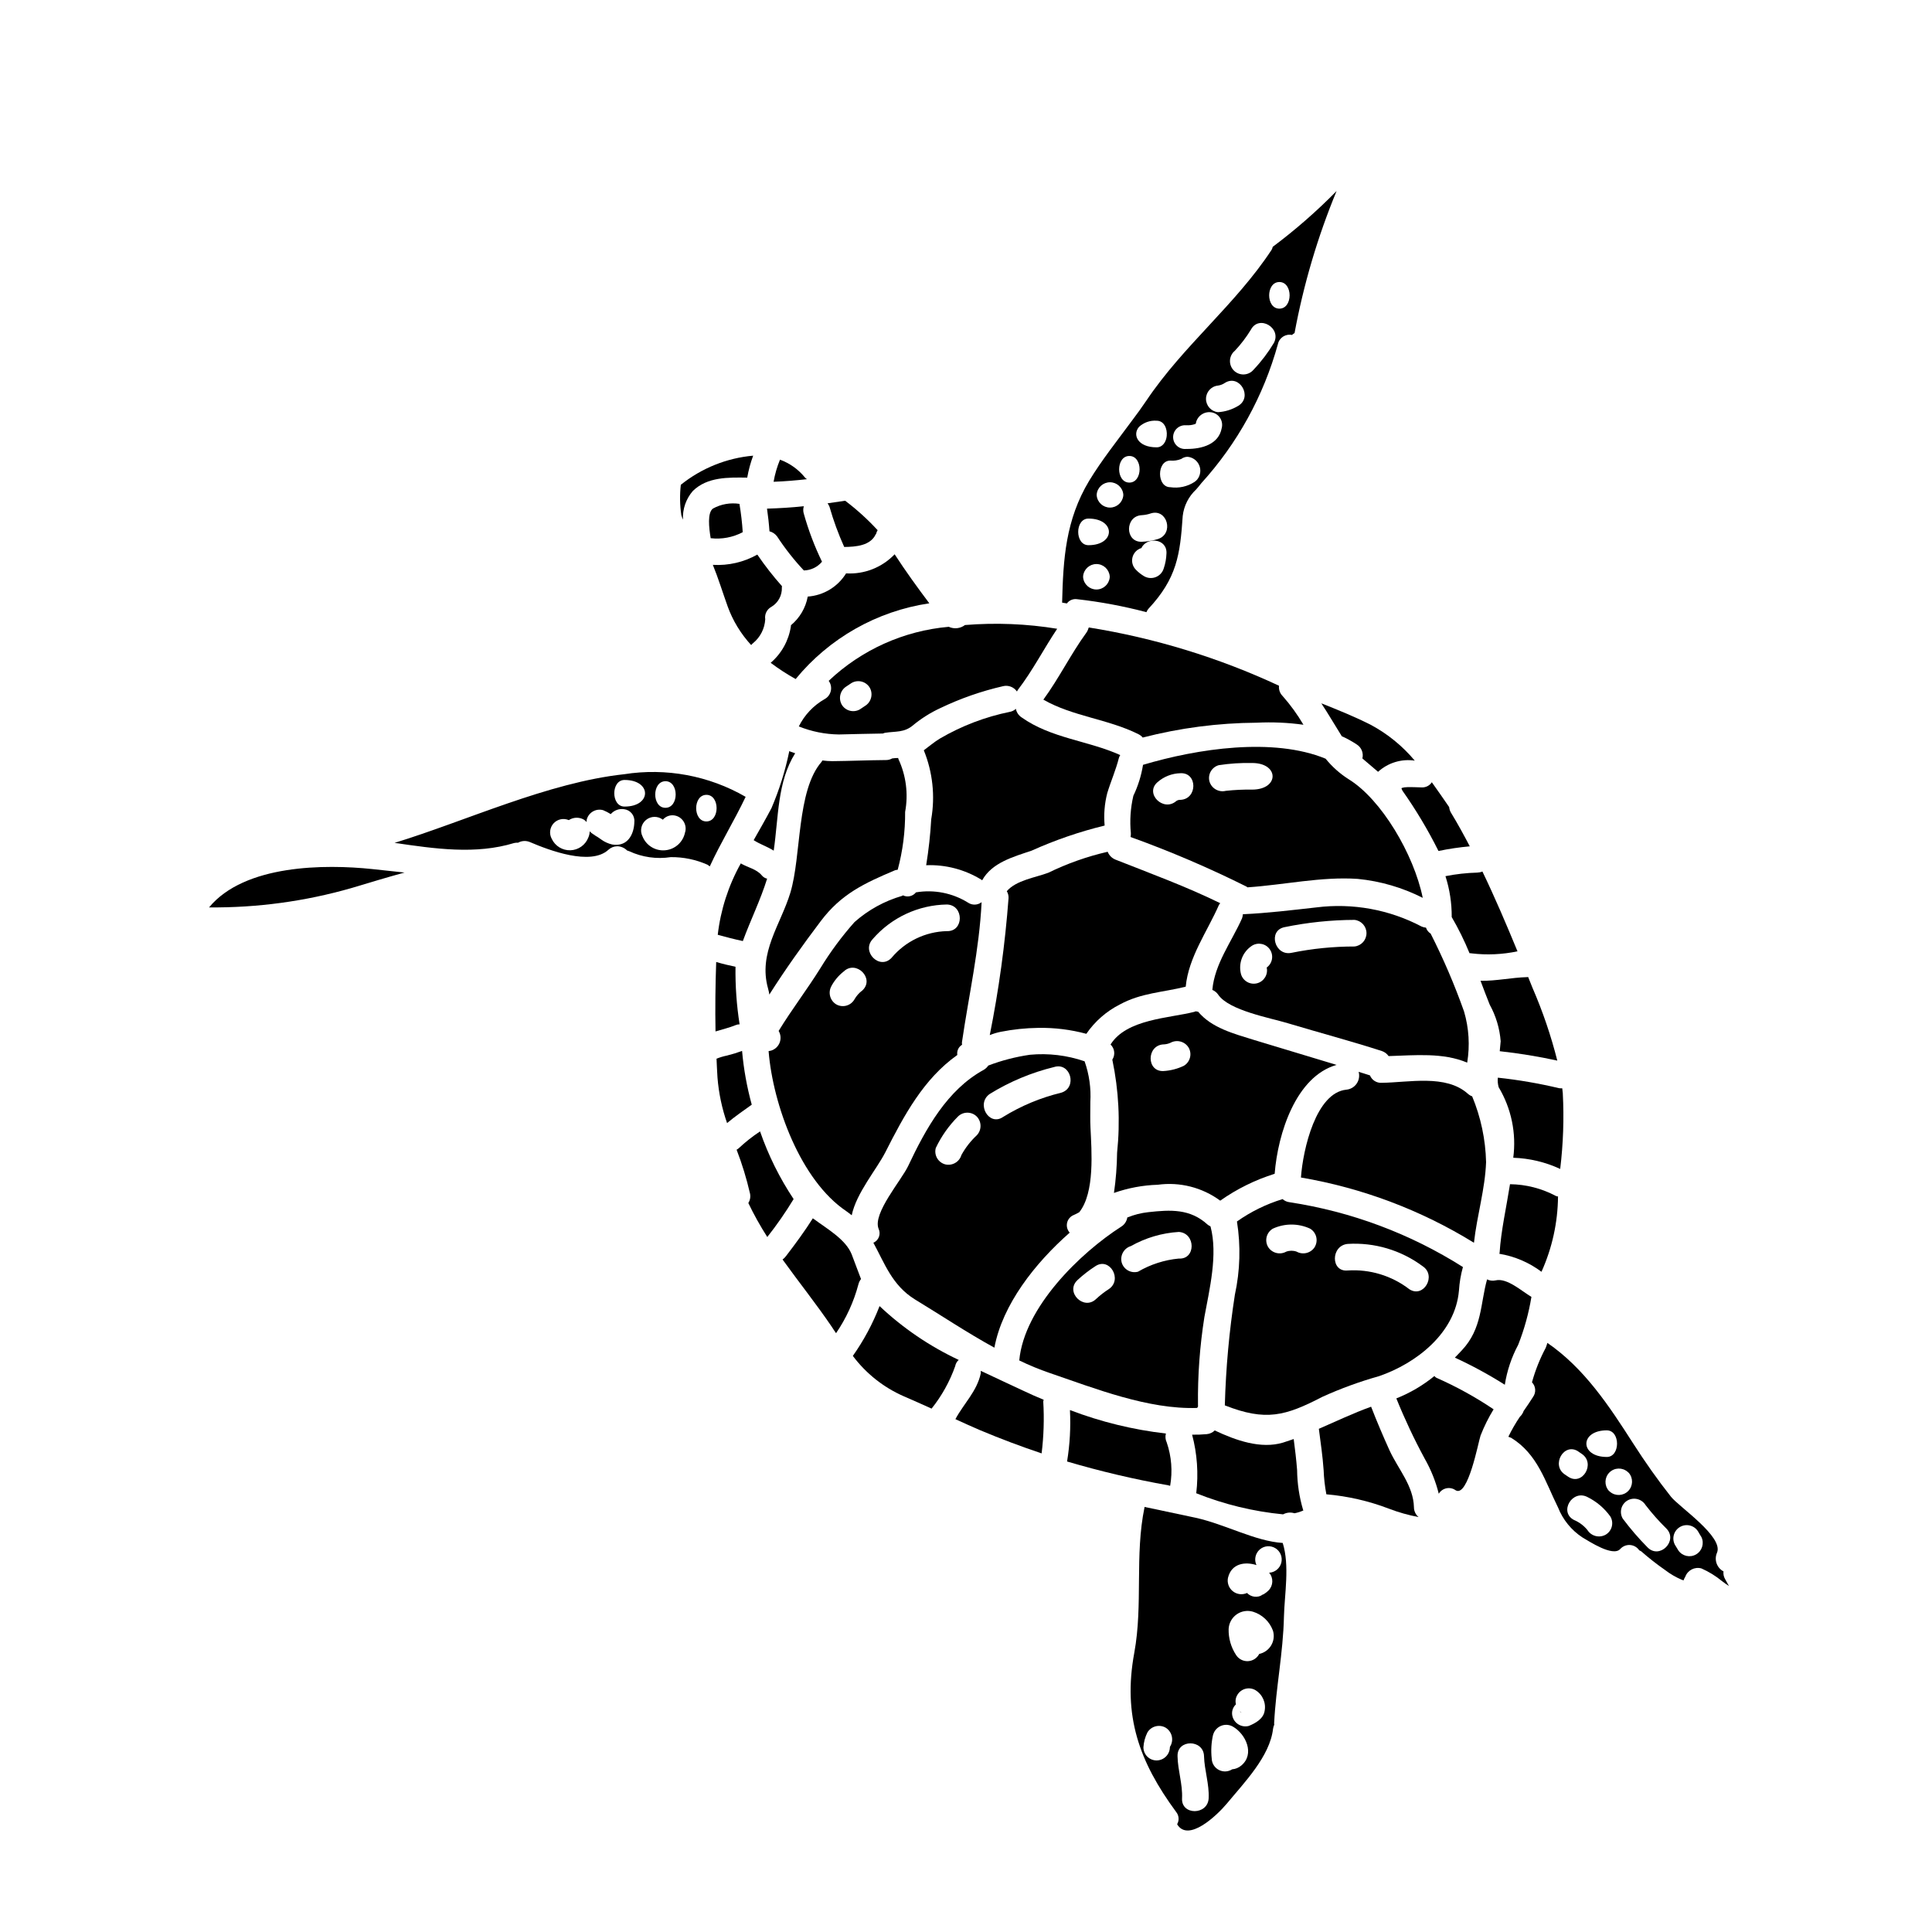 <?xml version="1.0" encoding="UTF-8"?>
<!-- Uploaded to: ICON Repo, www.svgrepo.com, Generator: ICON Repo Mixer Tools -->
<svg fill="#000000" width="800px" height="800px" version="1.1" viewBox="144 144 512 512" xmlns="http://www.w3.org/2000/svg">
 <g>
  <path d="m353.59 309.71c0 0.105 0.039 0.18 0 0.289v-0.004c-0.57 3.758-2.469 7.184-5.352 9.656 2.106 1.586 4.316 3.023 6.617 4.301 8.91-10.852 21.535-18.004 35.426-20.07-3.184-4.231-6.297-8.535-9.188-12.988v-0.004c-3.34 3.5-8.047 5.348-12.871 5.062-2.199 3.566-5.981 5.852-10.16 6.148-0.547 2.984-2.133 5.68-4.473 7.609z"/>
  <path d="m425.47 303.7 1.262 0.215v0.004c0.625-0.852 1.672-1.285 2.715-1.125 6.195 0.699 12.336 1.848 18.367 3.438 0.117-0.316 0.289-0.605 0.504-0.867 7.559-8.102 8.422-14.32 9.113-24.625v0.004c0.305-2.688 1.562-5.176 3.543-7.016 0.469-0.539 0.941-1.082 1.375-1.66h-0.004c9.57-10.527 16.527-23.16 20.312-36.875 0.359-1.695 2.023-2.781 3.723-2.426 0.215-0.188 0.445-0.355 0.688-0.504 2.391-12.898 6.121-25.512 11.137-37.637-5.258 5.352-10.918 10.297-16.926 14.789-0.055 0.273-0.152 0.539-0.289 0.785-9.582 14.562-23.391 25.379-33.152 39.91-1.266 1.883-2.606 3.723-3.981 5.535-3.828 5.203-7.871 10.266-11.207 15.742-6.277 10.441-6.894 20.762-7.18 32.312zm6.981-22.27c7.231 0 7.231 7.051 0 7.051-3.621 0-3.621-7.051-0.004-7.051zm5.641 15.582h-0.004c-0.172 1.82-1.699 3.211-3.523 3.211-1.828 0-3.356-1.391-3.527-3.211v-0.328 0.004c0.172-1.82 1.699-3.211 3.527-3.211 1.824 0 3.352 1.391 3.523 3.211zm14.316-2.387-0.004 0.004c-0.309 1.043-1.074 1.887-2.082 2.293-1.004 0.41-2.144 0.336-3.09-0.199-0.812-0.477-1.555-1.059-2.207-1.738-0.859-0.859-1.203-2.106-0.906-3.281 0.297-1.18 1.191-2.113 2.356-2.465 1.445-3.039 6.867-2.566 6.652 1.445h-0.004c-0.043 1.344-0.285 2.672-0.719 3.945zm-1.555-7.773-0.004 0.004c-1.375 0.418-2.797 0.66-4.231 0.719-4.555 0.18-4.555-6.867 0-7.051 0.805-0.047 1.598-0.203 2.359-0.469 4.367-1.371 6.207 5.426 1.871 6.801zm32.195-68.113c3.617 0 3.617 7.055 0 7.055-3.617-0.004-3.602-7.055 0-7.055zm-11.809 18.223h0.004c1.609-1.715 3.043-3.594 4.266-5.606 2.133-4.016 8.207-0.469 6.074 3.543-1.523 2.539-3.316 4.902-5.356 7.051-0.633 0.77-1.566 1.234-2.562 1.281-0.996 0.047-1.969-0.328-2.676-1.031-0.703-0.707-1.078-1.68-1.031-2.676s0.512-1.926 1.285-2.562zm-4.449 9.219h0.004c0.66-0.094 1.293-0.344 1.84-0.727 3.867-2.387 7.41 3.727 3.543 6.078-1.629 0.996-3.481 1.578-5.387 1.699-1.812-0.184-3.188-1.707-3.188-3.527 0-1.82 1.375-3.344 3.188-3.523zm-8.422 10.512h0.004c0.809 0.055 1.621-0.059 2.383-0.328 0.027-0.012 0.051-0.027 0.07-0.051 0.035-0.07 0.074-0.133 0.109-0.133h0.004c0.031-0.098 0.043-0.199 0.035-0.301 0.523-1.875 2.434-3.004 4.328-2.559 0.883 0.211 1.641 0.773 2.102 1.551 0.465 0.781 0.594 1.715 0.359 2.59-0.789 4.328-5.312 5.512-9.148 5.512l-0.242-0.004c-0.891 0.098-1.777-0.191-2.441-0.789-0.664-0.598-1.043-1.449-1.043-2.34 0-0.895 0.379-1.746 1.043-2.344 0.664-0.594 1.551-0.883 2.441-0.789zm-1.34 8.938 0.004 0.004c0.48-0.363 1.062-0.566 1.66-0.582 1.371 0.113 2.57 0.977 3.109 2.246 0.539 1.266 0.332 2.727-0.539 3.793-0.203 0.23-0.434 0.438-0.688 0.613-1.898 1.246-4.191 1.746-6.438 1.41-3.617 0-3.617-7.051 0-7.051 0.988 0.09 1.98-0.059 2.894-0.43zm-11.168-8.512c1.262-1.164 2.949-1.75 4.66-1.625 1.992 0 2.859 2.098 2.676 4.016-0.145 1.555-1.047 3.035-2.676 3.035-4.984 0.016-6.504-3.312-4.66-5.426zm-2.566 7.719c3.617 0 3.617 7.051 0 7.051-3.617 0-3.617-7.051 0-7.051zm-8.656 10.16c0.18-1.812 1.703-3.191 3.523-3.191 1.82 0 3.344 1.379 3.523 3.191v0.328-0.004c-0.18 1.812-1.703 3.191-3.523 3.191-1.82 0-3.344-1.379-3.523-3.191z"/>
  <path d="m376.08 285.59c0.027-0.055 0.066-0.102 0.109-0.145 0.078-0.332 0.211-0.648 0.391-0.938-2.629-2.856-5.508-5.469-8.602-7.809-1.574 0.25-3.109 0.469-4.664 0.684 0.211 0.277 0.379 0.582 0.508 0.906 1.039 3.644 2.344 7.207 3.902 10.664 3.078-0.035 6.945-0.324 8.355-3.363z"/>
  <path d="m309.38 349.18c-20.211 2.207-41.832 12.367-60.812 18.188 10.738 1.574 21.512 3.148 31.703 0.035l0.004 0.004c0.332-0.082 0.676-0.105 1.016-0.078 0.988-0.555 2.18-0.605 3.215-0.141 4.992 2.133 16.016 6.324 20.715 2.023 0.641-0.598 1.484-0.934 2.363-0.941 0.98 0.016 1.918 0.422 2.606 1.121 0.188 0.043 0.367 0.105 0.543 0.184 3.438 1.602 7.273 2.148 11.02 1.574 3.363-0.039 6.691 0.652 9.762 2.023 0.203 0.133 0.395 0.277 0.578 0.438 2.894-6.297 6.547-12.203 9.508-18.441h0.004c-9.738-5.629-21.113-7.742-32.223-5.988zm-1.848 18.691h0.004c-0.438 0.031-0.871 0.004-1.301-0.07-1.055-0.242-2.055-0.695-2.93-1.336-0.363-0.25-0.688-0.508-1.051-0.723-0.215-0.141-1.305-0.648-0.289-0.25l0.004-0.004c-0.641-0.281-1.215-0.68-1.699-1.18 0 0.57-0.125 1.137-0.363 1.66-0.762 1.969-2.629 3.293-4.738 3.363-2.109 0.07-4.059-1.125-4.953-3.039-0.73-1.328-0.531-2.973 0.488-4.094 1.023-1.117 2.644-1.461 4.035-0.855 1.168-0.777 2.668-0.848 3.902-0.184 0.309 0.172 0.578 0.406 0.789 0.688 0.008-0.23 0.031-0.461 0.07-0.688 0.246-0.898 0.84-1.668 1.652-2.129 0.812-0.461 1.777-0.582 2.676-0.328 0.707 0.289 1.383 0.641 2.027 1.047 0.879-1.016 2.219-1.508 3.543-1.301 1.652 0.199 2.852 1.668 2.711 3.328-0.059 3.098-1.535 5.988-4.574 6.094zm1.969-10.125-0.031 0.004c-3.578-0.035-3.578-7.051 0.035-7.051 7.246 0 7.246 7.051 0.016 7.051zm21.695-3.109c3.613 0 3.613 7.051 0 7.051-3.613 0-3.598-7.047 0.02-7.047zm-5.641 9.871 0.004 0.004c-0.473 2.582-2.594 4.547-5.207 4.812-2.613 0.27-5.09-1.223-6.074-3.656-0.754-1.492-0.371-3.305 0.918-4.371 1.289-1.062 3.141-1.094 4.465-0.074 0.848-0.984 2.184-1.391 3.438-1.047 1.879 0.516 2.984 2.453 2.481 4.336zm-5.207-13.484c3.617 0 3.617 7.051 0 7.051-3.617 0-3.598-7.047 0.02-7.047z"/>
  <path d="m546.15 396.11c-2.965-7.195-5.969-14.246-9.293-21.148-0.441 0.176-0.906 0.273-1.375 0.289-2.828 0.074-5.648 0.391-8.422 0.941 1.125 3.5 1.684 7.164 1.66 10.844 1.797 3.078 3.375 6.281 4.723 9.582 0.18 0.035 0.363-0.039 0.543 0.035 4.055 0.484 8.164 0.301 12.164-0.543z"/>
  <path d="m528.04 357.88c-1.52-2.203-3.039-4.414-4.594-6.582h0.004c-0.574 0.883-1.562 1.402-2.613 1.375-1.34-0.035-2.578-0.105-3.879-0.07-0.5-0.004-0.996 0.07-1.473 0.215-0.207 0.215 0.125 0.395 0.125 0.609v0.039c3.606 5.098 6.812 10.465 9.602 16.055 2.738-0.574 5.508-0.984 8.297-1.234-1.555-2.965-3.18-5.965-4.992-8.93-0.266-0.449-0.426-0.953-0.477-1.477z"/>
  <path d="m532.99 433.85c-5.816-5.207-15.688-2.969-22.828-2.894v0.004c-1.352 0.078-2.606-0.715-3.109-1.969-0.977-0.328-1.969-0.617-3-0.941 0.293 1.062 0.105 2.199-0.516 3.109-0.617 0.91-1.609 1.5-2.703 1.613-8.062 0.758-11.531 15.742-12.07 23.281h-0.004c16.254 2.769 31.82 8.637 45.852 17.289 0.789-7.16 2.965-14.246 3.215-21.367v-0.004c-0.141-5.984-1.395-11.895-3.688-17.426-0.422-0.156-0.812-0.391-1.148-0.695z"/>
  <path d="m507.29 336.1c-4.266-2.168-8.66-3.938-13.125-5.711 1.848 2.781 3.508 5.676 5.422 8.715 1.371 0.613 2.688 1.34 3.938 2.168 1.266 0.777 1.879 2.285 1.52 3.723 1.375 1.18 2.781 2.363 4.156 3.543 2.633-2.398 6.203-3.488 9.727-2.965-3.238-3.871-7.188-7.09-11.637-9.473z"/>
  <path d="m324.56 280.53c0.113 0.406 0.258 0.801 0.434 1.184-0.145-2.789 0.801-5.527 2.641-7.629 3.832-3.723 9.363-3.578 14.391-3.508h-0.004c0.352-1.984 0.875-3.934 1.574-5.82-7.012 0.621-13.684 3.309-19.172 7.719-0.301 2.68-0.258 5.387 0.137 8.055z"/>
  <path d="m242.64 374.31c-12.434-1.301-33.801-1.262-43.238 10.16 12.75 0.117 25.453-1.605 37.707-5.117 4.809-1.445 9.473-2.859 14.098-4.121-2.961-0.309-5.856-0.633-8.566-0.922z"/>
  <path d="m339.96 277.53c-2.406-0.367-4.867 0.062-7.008 1.227-1.52 1.121-1.086 5.027-0.617 7.871 2.926 0.34 5.891-0.215 8.496-1.594-0.16-2.516-0.453-5.019-0.871-7.504z"/>
  <path d="m332.91 293.69c1.449 3.543 2.57 7.231 3.906 10.953h-0.004c1.375 3.816 3.504 7.32 6.254 10.305 0.152-0.188 0.324-0.355 0.508-0.508 1.914-1.566 3.082-3.859 3.223-6.324-0.215-1.332 0.438-2.652 1.625-3.293 1.793-1.066 2.859-3.027 2.781-5.117-0.035-0.145 0.035-0.254 0.035-0.363v0.004c-2.359-2.648-4.543-5.445-6.539-8.375-3.586 2.019-7.68 2.965-11.789 2.719z"/>
  <path d="m347.92 284.8c0.812 0.211 1.527 0.695 2.027 1.371 2.094 3.203 4.465 6.215 7.082 9.004 1.863-0.039 3.621-0.883 4.812-2.316-1.98-4.078-3.59-8.324-4.812-12.688-0.215-0.66-0.215-1.367 0-2.023-3.254 0.363-6.508 0.543-9.762 0.648 0.289 1.992 0.512 3.981 0.652 6.004z"/>
  <path d="m357.36 270.59c-1.742-2.168-4.039-3.816-6.652-4.769-0.781 1.883-1.352 3.848-1.699 5.856 2.965-0.109 5.926-0.363 8.855-0.688-0.184-0.109-0.352-0.246-0.504-0.398z"/>
  <path d="m399.73 309.64c-1.234 0.941-2.891 1.121-4.301 0.469-11.918 1.047-23.129 6.094-31.816 14.32 0.566 0.77 0.77 1.742 0.562 2.672-0.211 0.93-0.809 1.723-1.648 2.176-2.945 1.676-5.324 4.191-6.832 7.231 3.379 1.363 6.981 2.09 10.625 2.133 3.867-0.07 7.773-0.215 11.641-0.25 0.18-0.035 0.328-0.145 0.508-0.18 2.965-0.469 5.117 0 7.523-2.023l-0.004-0.004c2.195-1.809 4.609-3.332 7.191-4.523 5.312-2.547 10.891-4.5 16.637-5.816 1.402-0.34 2.867 0.223 3.688 1.41 0.07-0.109 0.141-0.25 0.215-0.395 3.938-5.117 6.867-10.883 10.445-16.23-8.074-1.32-16.277-1.652-24.434-0.988zm-26.492 21.441c-0.441 0.332-0.91 0.574-1.355 0.906-1.68 0.973-3.832 0.41-4.82-1.262-0.941-1.688-0.383-3.816 1.262-4.828 0.445-0.328 0.91-0.574 1.355-0.902 1.684-0.973 3.836-0.41 4.824 1.266 0.941 1.688 0.383 3.816-1.266 4.82z"/>
  <path d="m334.21 391.73c2.203 0.613 4.414 1.18 6.652 1.66 2.027-5.531 4.664-10.848 6.434-16.531h0.004c-0.555-0.121-1.051-0.426-1.41-0.867-1.41-1.699-3.688-2.062-5.57-3.18-3.266 5.84-5.344 12.27-6.109 18.918z"/>
  <path d="m354.73 343.62c-0.395-0.145-0.832-0.293-1.262-0.434-0.109-0.039-0.18-0.109-0.293-0.145-1.062 5.184-2.644 10.246-4.723 15.113-1.52 2.894-3.148 5.715-4.723 8.496 1.734 1.121 3.613 1.699 5.312 2.781 1.293-8.855 0.934-18.238 5.688-25.812z"/>
  <path d="m428.54 466c0.508-0.223 1-0.473 1.48-0.754 4.16-5.207 3.254-16.27 2.969-22.379-0.109-1.883-0.039-4.266-0.039-6.762h-0.004c0.227-3.684-0.289-7.371-1.516-10.848-4.652-1.605-9.598-2.195-14.5-1.734-3.766 0.547-7.461 1.5-11.02 2.856-0.305 0.457-0.707 0.84-1.18 1.121-9.727 5.312-15.402 15.652-20.031 25.449-1.77 3.797-9.473 12.594-7.871 16.668 0.324 0.676 0.363 1.453 0.105 2.156-0.262 0.703-0.793 1.27-1.48 1.57 2.969 5.387 4.922 11.246 10.992 15.004 6.797 4.121 13.812 8.82 21.078 12.801 2.133-11.391 10.703-22.344 19.957-30.48v-0.004c-0.641-0.703-0.898-1.676-0.688-2.606 0.211-0.93 0.863-1.699 1.746-2.059zm-25.691-21.129c-1.625 1.516-2.996 3.277-4.066 5.227-0.547 1.848-2.457 2.938-4.328 2.461-1.871-0.523-2.969-2.453-2.465-4.328 1.469-3.094 3.457-5.914 5.875-8.336 1.383-1.367 3.609-1.367 4.988 0 1.332 1.391 1.332 3.586-0.004 4.977zm22.395-11.297v0.004c-5.441 1.309-10.645 3.477-15.406 6.418-3.742 2.606-7.262-3.512-3.543-6.086 5.281-3.262 11.047-5.672 17.078-7.144 4.359-1.32 6.211 5.484 1.871 6.809z"/>
  <path d="m347.88 407.57c4.266-6.727 9-13.344 13.594-19.418 5.461-7.266 11.602-10.09 19.703-13.52 0.289-0.109 0.504-0.07 0.723-0.145h0.004c1.34-4.996 2-10.152 1.965-15.324 0.879-4.738 0.258-9.629-1.773-13.996-0.035-0.109-0.035-0.18-0.07-0.293v0.004c-0.527-0.004-1.055 0.035-1.574 0.109-0.496 0.281-1.055 0.434-1.625 0.434-4.773 0.035-9.508 0.25-14.246 0.293-0.883-0.004-1.766-0.066-2.641-0.184-0.105 0.105-0.105 0.25-0.215 0.363-6.652 7.629-5.312 24.871-8.266 34.668-2.606 8.57-8.605 15.945-5.902 25.453h-0.004c0.148 0.512 0.258 1.031 0.328 1.555z"/>
  <path d="m558.01 432.41c-0.289 0.023-0.582 0.012-0.867-0.035-5.336-1.27-10.746-2.199-16.199-2.781-0.086 0.848-0.012 1.707 0.219 2.531 3.359 5.617 4.723 12.203 3.867 18.691 4.305 0.145 8.535 1.152 12.438 2.965 0.809-6.66 1.039-13.375 0.688-20.074-0.035-0.426-0.105-0.863-0.145-1.297z"/>
  <path d="m556.89 461.08c-0.199-0.012-0.395-0.062-0.578-0.145-3.742-1.992-7.906-3.059-12.145-3.109-0.977 6.184-2.391 12.402-2.754 18.152 0 0.105-0.074 0.176-0.074 0.289l-0.004-0.004c4.055 0.668 7.887 2.305 11.172 4.773 2.828-6.273 4.324-13.07 4.383-19.957z"/>
  <path d="m439.21 460.14c3.734-1.312 7.648-2.047 11.605-2.168 5.859-0.801 11.797 0.711 16.559 4.215 4.41-3.106 9.277-5.512 14.426-7.125 0.832-10.664 5.641-25.812 16.414-28.852-7.34-2.238-14.676-4.41-22.02-6.652-5.207-1.625-11.098-3.148-14.676-7.445l-0.652-0.105c-0.141 0.035-0.215 0.105-0.359 0.141-6.617 1.699-17.973 1.883-22.199 8.66 1.105 1.047 1.301 2.734 0.469 4.012 1.703 8.102 2.129 16.422 1.266 24.656-0.043 3.57-0.32 7.133-0.832 10.664zm13.125-39.359c0.633-0.023 1.254-0.164 1.832-0.422 1.688-0.938 3.816-0.383 4.828 1.262 0.973 1.684 0.406 3.84-1.27 4.828-1.688 0.809-3.519 1.281-5.391 1.387-4.547 0.223-4.523-6.828 0.016-7.066z"/>
  <path d="m368.23 464.94c0.508 0.363 1.016 0.723 1.484 1.121 1.227-5.902 6.582-12.148 8.895-16.668 4.988-9.84 10.16-19.488 19.09-25.812-0.176-1.078 0.324-2.152 1.266-2.711-0.051-0.227-0.062-0.457-0.035-0.688 1.805-12.363 4.59-24.547 5.207-37.094-1.055 0.82-2.516 0.863-3.617 0.109-4.109-2.547-9.008-3.512-13.777-2.711-0.824 1.047-2.269 1.375-3.469 0.785-0.059 0.07-0.133 0.117-0.215 0.148-4.66 1.352-8.965 3.719-12.598 6.938-3.375 3.797-6.402 7.887-9.051 12.223-3.508 5.641-7.594 10.953-11.062 16.629 0.559 0.93 0.66 2.066 0.277 3.082-0.383 1.016-1.211 1.797-2.246 2.125-0.227 0.062-0.457 0.109-0.691 0.145 1.168 14.406 8.543 34.293 20.543 42.379zm7.039-72.074v0.004c4.957-5.719 12.113-9.051 19.68-9.168 4.535 0.148 4.551 7.199 0 7.055-5.688 0.133-11.039 2.715-14.684 7.082-3.133 3.34-8.105-1.648-4.996-4.961zm-10.945 12.465v0.004c0.805-1.504 1.918-2.824 3.262-3.879 3.289-3.148 8.285 1.848 4.984 4.988-0.887 0.656-1.621 1.488-2.164 2.449-0.988 1.672-3.137 2.234-4.82 1.262-1.637-1.008-2.195-3.129-1.262-4.812z"/>
  <path d="m445.68 338.56c0.445 0.215 0.84 0.52 1.156 0.898 9.863-2.547 20-3.867 30.188-3.934 4.141-0.207 8.293-0.027 12.402 0.543-1.594-2.715-3.445-5.269-5.531-7.629-0.711-0.715-1.055-1.711-0.941-2.711-15.996-7.453-32.953-12.648-50.379-15.438-0.027 0.055-0.066 0.102-0.109 0.145-0.113 0.469-0.324 0.914-0.613 1.301-4.121 5.676-7.195 12.004-11.352 17.68 7.785 4.461 17.152 5.129 25.18 9.145z"/>
  <path d="m509.45 508.7c9.906-3.398 20.246-11.457 21.188-22.703h0.004c0.129-2.106 0.48-4.188 1.051-6.219-13.953-8.836-29.59-14.684-45.914-17.172-0.699-0.074-1.355-0.363-1.875-0.832-4.324 1.32-8.406 3.32-12.098 5.93 1.027 6.449 0.84 13.035-0.551 19.414-1.5 9.672-2.387 19.426-2.66 29.211v0.109c10.848 4.266 16.035 2.82 25.797-2.238 4.875-2.215 9.91-4.051 15.059-5.5zm-8.301-35.051c7.109-0.434 14.141 1.66 19.859 5.906 3.781 2.484 0.254 8.59-3.543 6.09v-0.004c-4.656-3.574-10.457-5.332-16.316-4.949-4.539 0.449-4.496-6.606 0-7.043zm-8.707 0.789h0.004c-1.012 1.641-3.137 2.199-4.824 1.262-0.887-0.324-1.863-0.324-2.754 0-1.688 0.938-3.812 0.379-4.82-1.262-0.977-1.684-0.414-3.836 1.262-4.828 3.137-1.453 6.754-1.453 9.887 0 1.664 1 2.211 3.152 1.234 4.828z"/>
  <path d="m440.8 410.18c5.676-3.074 11.352-3.18 17.426-4.699 0.758-7.844 5.676-14.535 8.82-21.691 0.109-0.18 0.215-0.254 0.328-0.434-9-4.414-18.406-7.848-27.73-11.535h-0.004c-0.957-0.379-1.719-1.137-2.098-2.094-5.441 1.25-10.723 3.117-15.742 5.566-3.363 1.266-8.496 1.969-10.988 4.879 0.328 0.547 0.492 1.176 0.465 1.812-0.914 12.199-2.578 24.336-4.981 36.332 0.934-0.383 1.902-0.672 2.891-0.871 3.289-0.652 6.629-1.004 9.98-1.047 4.293-0.074 8.578 0.457 12.723 1.574 2.266-3.305 5.328-5.988 8.91-7.793z"/>
  <path d="m440.51 344.89c0.078-0.281 0.199-0.547 0.363-0.789-8.57-3.867-18.293-4.41-26.176-10.012-0.773-0.52-1.309-1.328-1.484-2.242-0.426 0.395-0.949 0.668-1.52 0.785-6.527 1.32-12.793 3.703-18.547 7.055-1.574 0.938-2.894 2.094-4.328 3.148 2.352 5.781 3.035 12.105 1.969 18.254-0.234 4.09-0.684 8.16-1.34 12.203 5.168-0.199 10.277 1.148 14.68 3.867 0.074 0.035 0.074 0.07 0.145 0.141 2.602-4.723 8.352-6.254 13.121-7.871 6.231-2.805 12.707-5.031 19.348-6.648-0.262-2.875-0.031-5.773 0.684-8.57 0.953-3.148 2.289-6.148 3.086-9.32z"/>
  <path d="m474.3 378.94c0.105 0.035 0.172 0.145 0.285 0.215 9.727-0.648 19.547-2.894 29.238-2.238 6 0.59 11.84 2.293 17.219 5.023-2.363-11.602-11.02-26.141-19.609-31.418-2.328-1.477-4.398-3.32-6.137-5.461-13.887-5.711-33.934-2.676-48.395 1.629v0.074c-0.461 2.816-1.316 5.555-2.551 8.133-0.758 3.242-0.984 6.59-0.66 9.902 0.012 0.344-0.016 0.684-0.082 1.016 10.477 3.777 20.727 8.156 30.691 13.125zm-7.32-32.16c2.926-0.449 5.887-0.641 8.844-0.578 7.231 0 7.231 7.047 0 7.051-2.328-0.035-4.656 0.074-6.969 0.328-1.871 0.461-3.773-0.621-4.328-2.465-0.512-1.875 0.586-3.809 2.453-4.336zm-16.242 4.523v-0.004c1.688-1.496 3.852-2.344 6.109-2.387 4.547-0.215 4.527 6.836 0 7.055v-0.004c-0.402-0.023-0.797 0.09-1.125 0.324-3.414 2.969-8.422-2-4.984-4.988z"/>
  <path d="m492.86 384.47c-6.512 0.723-12.945 1.52-19.488 1.812l0.004-0.004c-0.023 0.371-0.098 0.734-0.219 1.082-2.754 6.184-7.305 12.148-7.871 18.98 0.633 0.258 1.172 0.699 1.555 1.266 2.859 4.191 13.777 6.144 18.441 7.559 8.312 2.492 16.699 4.723 24.945 7.375 0.715 0.25 1.336 0.715 1.77 1.336 7.016-0.215 14.461-0.977 20.82 1.734h0.004c0.746-4.523 0.465-9.156-0.832-13.555-2.504-7.066-5.461-13.961-8.855-20.645-0.582-0.363-1.02-0.922-1.23-1.574-0.402-0.031-0.793-0.133-1.16-0.293-8.555-4.508-18.285-6.281-27.883-5.074zm-19.98 17.711h0.004c-0.77-2.91 0.434-5.984 2.973-7.598 1.605-0.957 3.68-0.484 4.703 1.078 1.027 1.559 0.645 3.652-0.871 4.742 0.41 1.852-0.715 3.695-2.547 4.172s-3.715-0.582-4.258-2.394zm30.062-7.352h0.004c-5.606 0-11.195 0.562-16.688 1.68-4.438 0.922-6.32-5.875-1.875-6.797 6.106-1.262 12.324-1.91 18.562-1.934 1.809 0.18 3.188 1.707 3.188 3.523 0 1.82-1.379 3.344-3.188 3.527z"/>
  <path d="m548.97 402.91c-0.07 0-0.141 0.035-0.215 0.035-4.156 0.109-8.266 1.047-12.398 0.977 0.789 2.098 1.574 4.195 2.422 6.297h-0.004c1.66 2.996 2.656 6.309 2.922 9.719-0.035 0.578-0.145 1.52-0.25 2.641h-0.004c5.129 0.559 10.219 1.391 15.258 2.492-1.66-6.578-3.848-13.008-6.547-19.23z"/>
  <path d="m484.04 545.32c0.918-0.508 2.008-0.609 3.004-0.289 0.824-0.156 1.625-0.41 2.387-0.758-0.035-0.074-0.109-0.109-0.109-0.18-1.012-3.418-1.539-6.961-1.578-10.523-0.215-2.754-0.543-5.512-0.902-8.207-0.941 0.324-1.883 0.648-2.82 0.941-5.902 1.77-12.508-0.578-18.105-3.219-0.566 0.559-1.305 0.902-2.098 0.977-1.297 0.121-2.598 0.168-3.898 0.145 1.344 5.059 1.715 10.324 1.094 15.52 7.371 2.949 15.125 4.832 23.027 5.594z"/>
  <path d="m365.56 497.31c2.699-3.945 4.703-8.32 5.926-12.941 0.125-0.516 0.363-0.996 0.691-1.414-0.789-1.969-1.484-4.012-2.461-6.508-1.574-3.977-6.324-6.652-10.305-9.582-2.168 3.434-4.59 6.723-7.086 9.977v0.004c-0.266 0.359-0.582 0.676-0.938 0.941 4.266 5.926 8.859 11.68 13.016 17.785 0.359 0.582 0.758 1.16 1.156 1.738z"/>
  <path d="m383.47 514.01c2.492 1.082 4.953 2.168 7.41 3.285v0.004c2.695-3.375 4.809-7.172 6.254-11.242 0.113-0.645 0.445-1.234 0.938-1.664-7.703-3.613-14.785-8.426-20.977-14.262-1.812 4.672-4.191 9.105-7.082 13.199 3.488 4.66 8.125 8.34 13.457 10.68z"/>
  <path d="m453.59 537.62c0.18 0.035 0.363 0.105 0.508 0.141 0.676-3.848 0.367-7.801-0.902-11.496-0.355-0.734-0.434-1.574-0.219-2.363-8.703-1.004-17.246-3.094-25.43-6.219 0.234 4.559-0.02 9.125-0.762 13.629 8.812 2.598 17.762 4.707 26.805 6.309z"/>
  <path d="m525.29 539.86c0.441-0.742 1.172-1.266 2.019-1.445 0.844-0.18 1.727 0.004 2.43 0.508 3.289 2.098 6.074-12.941 6.617-14.461 0.941-2.426 2.102-4.762 3.465-6.981-4.789-3.227-9.859-6.019-15.145-8.348-0.211-0.117-0.398-0.277-0.543-0.473-3.039 2.484-6.441 4.484-10.09 5.93 2.207 5.465 4.719 10.801 7.523 15.98 1.66 2.914 2.914 6.039 3.723 9.289z"/>
  <path d="m461.26 517.12c0.07-0.145 0.176-0.293 0.25-0.438 0-0.105-0.074-0.215-0.035-0.363l0.004 0.004c-0.09-7.797 0.48-15.582 1.695-23.281 1.34-7.34 3.617-16.531 1.629-24.008l-0.074-0.07v-0.004c-0.258-0.109-0.504-0.258-0.719-0.438-4.629-4.227-9.801-3.938-15.691-3.285h-0.004c-1.91 0.211-3.785 0.684-5.566 1.41-0.156 0.996-0.738 1.879-1.594 2.418-10.844 6.941-25.742 21.367-27.039 35.469 2.617 1.27 5.309 2.379 8.062 3.324 12.062 4.125 26.102 9.695 39.082 9.262zm-17.551-42.902c3.891-2.188 8.23-3.469 12.688-3.742 4.516 0.293 4.543 7.34 0 7.055-3.816 0.359-7.504 1.551-10.812 3.484-1.875 0.504-3.805-0.59-4.332-2.457-0.473-1.871 0.609-3.781 2.457-4.336zm-14.211 9.055h0.004c1.48-1.379 3.078-2.621 4.777-3.715 3.793-2.535 7.316 3.578 3.543 6.09v-0.004c-1.195 0.77-2.316 1.645-3.356 2.613-3.262 3.141-8.254-1.84-4.949-4.992z"/>
  <path d="m519.94 546.04c-0.777-0.641-1.227-1.598-1.23-2.606-0.145-5.711-4.191-10.121-6.473-15.074-1.734-3.828-3.363-7.664-4.879-11.566-4.723 1.699-9.258 3.867-13.848 5.856 0.469 3.652 1.012 7.266 1.262 10.918h0.004c0.078 2.16 0.32 4.312 0.723 6.438 5.66 0.488 11.227 1.766 16.531 3.793 2.566 0.984 5.211 1.734 7.91 2.242z"/>
  <path d="m415.27 512.6c-3.438-1.625-7.34-3.398-11.355-5.312v-0.004c0.02 0.219 0.02 0.434 0 0.652-0.977 4.723-4.555 8.102-6.723 12.152 2.168 1.012 4.328 1.969 6.547 2.93 5.512 2.312 10.879 4.328 16.305 6.144l-0.004-0.004c0.562-4.559 0.707-9.156 0.434-13.738 0.02-0.16 0.059-0.32 0.109-0.473-1.84-0.754-3.664-1.555-5.312-2.348z"/>
  <path d="m347.34 471.82c2.531-3.203 4.859-6.559 6.977-10.051-3.711-5.578-6.699-11.602-8.895-17.934-2.016 1.332-3.914 2.832-5.676 4.484-0.164 0.145-0.344 0.266-0.539 0.363 1.453 3.766 2.637 7.633 3.543 11.566 0.203 0.879 0.047 1.805-0.434 2.566 1.488 3.102 3.164 6.109 5.023 9.004z"/>
  <path d="m472.68 597.67c0.145 0.105 0.328 0.215 0.473 0.324-0.219-0.105-0.328-0.324-0.508-0.469 0 0.035 0.035 0.105 0.035 0.145z"/>
  <path d="m554.07 499.88c-0.121 0.441-0.266 0.875-0.434 1.301-1.551 2.906-2.773 5.973-3.648 9.148 1.02 1.051 1.141 2.68 0.289 3.871-0.758 1.227-1.625 2.457-2.496 3.723-0.203 0.594-0.551 1.129-1.012 1.555-1.137 1.684-2.152 3.449-3.039 5.277 0.258 0.078 0.512 0.176 0.758 0.289 6.981 4.301 8.965 11.496 12.402 18.441v-0.004c1.285 3.258 3.543 6.039 6.473 7.957 1.805 1.047 8.062 5.203 10.012 3.07 0.656-0.738 1.613-1.129 2.594-1.066 0.98 0.062 1.879 0.578 2.434 1.391 0.188 0.086 0.367 0.18 0.543 0.289 2.012 1.77 4.125 3.426 6.324 4.953 1.375 1.059 2.883 1.934 4.484 2.606 0.137 0.023 0.27 0.074 0.395 0.145 0.121-0.344 0.277-0.672 0.473-0.977 0.629-1.734 2.484-2.691 4.266-2.203 1.965 0.867 3.801 1.996 5.457 3.359 0.578 0.434 1.18 0.902 1.844 1.301-0.363-0.613-0.684-1.262-1.047-1.879-0.344-0.602-0.484-1.301-0.395-1.988-1.773-0.938-2.527-3.078-1.734-4.918 1.883-4.227-10.09-12.203-12.203-14.895-3.578-4.519-6.867-9.219-9.977-14.062-6.398-9.98-12.926-19.922-22.762-26.684zm39.914 49.93c0.293 0.508 0.578 1.012 0.906 1.52 0.805 1.668 0.191 3.676-1.414 4.606-1.602 0.93-3.652 0.465-4.699-1.066-0.289-0.504-0.613-0.977-0.902-1.484v0.004c-0.895-1.68-0.305-3.766 1.336-4.727s3.75-0.457 4.773 1.148zm-24.473 0.906v-0.004c-1.695 0.945-3.832 0.387-4.848-1.266-0.949-1.152-2.164-2.059-3.539-2.637-4.051-2.098-0.473-8.172 3.578-6.074h-0.004c2.422 1.199 4.508 2.973 6.074 5.168 0.473 0.805 0.605 1.766 0.367 2.668s-0.824 1.672-1.629 2.141zm10.594-7.844-0.004-0.004c1.691 2.199 3.531 4.273 5.512 6.215 3.18 3.254-1.805 8.246-4.992 4.992-2.363-2.387-4.562-4.938-6.574-7.629-0.477-0.805-0.605-1.766-0.371-2.668 0.238-0.902 0.824-1.672 1.633-2.141 1.672-0.945 3.793-0.395 4.793 1.242zm-4.773-8.824c0.109 0.109 0.219 0.18 0.328 0.293l-0.004-0.004c1.203 1.402 1.125 3.496-0.18 4.809-1.305 1.309-3.402 1.395-4.809 0.191-0.102-0.102-0.211-0.199-0.328-0.285-1.219-1.402-1.145-3.508 0.164-4.824 1.312-1.316 3.418-1.395 4.824-0.184zm-5.512-10.988c3.617 0 3.617 7.051 0 7.051-7.219-0.008-7.219-7.055 0.012-7.055zm-7.555 5.606c0.289 0.215 0.613 0.395 0.902 0.613 3.758 2.496 0.215 8.605-3.578 6.074-0.293-0.18-0.578-0.395-0.906-0.613-3.707-2.484-0.203-8.609 3.598-6.078z"/>
  <path d="m538.09 483.05c-1.805 6.434-1.262 13.012-6.652 18.762-0.613 0.684-1.262 1.305-1.879 1.969v0.004c4.566 2.102 8.988 4.504 13.234 7.191 0.578-3.703 1.777-7.281 3.543-10.59 1.617-4.094 2.793-8.352 3.508-12.695-2.531-1.48-6.473-5.117-9.508-4.371h-0.004c-0.754 0.176-1.547 0.078-2.242-0.27z"/>
  <path d="m469.11 621.99c4.555-5.512 11.414-12.508 12.258-19.809 0.051-0.387 0.156-0.766 0.324-1.121 0-0.145-0.035-0.215-0.035-0.363 0.473-9.469 2.387-18.617 2.602-28.238 0.145-5.926 1.555-13.555-0.324-19.559-7.34-0.469-15.219-4.953-23.141-6.691-4.555-0.977-9.055-1.918-13.484-2.859-0.035 0.035 0 0.07 0 0.109-2.641 12.727-0.363 25.742-2.711 38.539-3.074 16.668 1.266 28.852 11.098 42.195v0.004c0.754 0.926 0.855 2.219 0.254 3.25 2.93 4.894 10.52-2.309 13.16-5.457zm-14.934-15.293v0.004c-0.074 0.094-0.125 0.207-0.145 0.324-0.02 1.93-1.578 3.488-3.508 3.508-0.93 0.004-1.824-0.363-2.484-1.023-0.656-0.656-1.023-1.551-1.02-2.484 0.086-1.355 0.445-2.684 1.051-3.902 1-1.672 3.152-2.238 4.844-1.27 1.645 1.027 2.203 3.16 1.262 4.859zm24.945-9.184c-0.363 2.023-2.461 3.18-4.156 3.867l0.004 0.004c-1.875 0.504-3.805-0.59-4.332-2.457-0.344-1.168 0.008-2.43 0.902-3.258-0.219-0.844-0.09-1.742 0.363-2.488 0.469-0.809 1.238-1.395 2.141-1.633 0.902-0.238 1.863-0.109 2.668 0.363 1.914 1.172 2.879 3.426 2.406 5.617zm-1.41-15.219h0.004c-0.578 1.137-1.719 1.871-2.992 1.93-1.27 0.062-2.473-0.566-3.156-1.641-1.336-2.035-2.023-4.434-1.969-6.867 0.07-1.551 0.852-2.981 2.113-3.879 1.266-0.895 2.875-1.16 4.359-0.711 2.445 0.758 4.398 2.613 5.277 5.023 0.395 1.301 0.227 2.703-0.465 3.875-0.691 1.172-1.84 2-3.168 2.285zm-8.266-20.211c0.906-3.723 4.449-4.301 7.523-3.324h0.004c-0.652-1.398-0.312-3.062 0.836-4.094 1.148-1.031 2.836-1.191 4.16-0.391 1.32 0.797 1.969 2.363 1.59 3.859-0.375 1.496-1.684 2.574-3.227 2.652 1.191 1.375 1.113 3.441-0.18 4.723-0.379 0.375-0.805 0.703-1.266 0.977-1.012 0.395-1.086 0.434-0.328 0.18h0.004c-1.312 0.82-3.016 0.609-4.086-0.508-1.246 0.57-2.707 0.387-3.777-0.473-1.066-0.859-1.555-2.25-1.266-3.59zm-3.938 41.574 0.004 0.004c0.312-1.051 1.086-1.898 2.098-2.305 1.016-0.41 2.16-0.332 3.113 0.211 3.438 1.969 5.902 7.301 2.203 10.34-0.672 0.566-1.508 0.91-2.387 0.977-1.066 0.691-2.422 0.75-3.547 0.156-1.125-0.59-1.844-1.746-1.875-3.016-0.234-2.121-0.109-4.269 0.375-6.352zm-9.445 5.75c-0.145-4.555 6.902-4.519 7.016 0 0.105 3.758 1.41 7.375 1.227 11.172-0.25 4.519-7.301 4.519-7.051 0 0.18-3.746-1.125-7.398-1.195-11.156z"/>
  <path d="m336.68 441.63c2.059-1.73 4.301-3.285 6.543-4.879-1.281-4.664-2.141-9.43-2.566-14.246-1.316 0.488-2.656 0.898-4.016 1.234-0.941 0.191-1.863 0.469-2.754 0.828 0.074 1.66 0.145 3.324 0.254 4.988 0.324 4.117 1.18 8.176 2.539 12.074z"/>
  <path d="m339.03 415.64c0.309-0.129 0.641-0.191 0.973-0.18-0.793-5.047-1.156-10.152-1.086-15.258-1.734-0.363-3.398-0.758-5.117-1.266-0.215 6.148-0.293 12.297-0.18 18.406 1.793-0.547 3.637-0.98 5.41-1.703z"/>
 </g>
</svg>